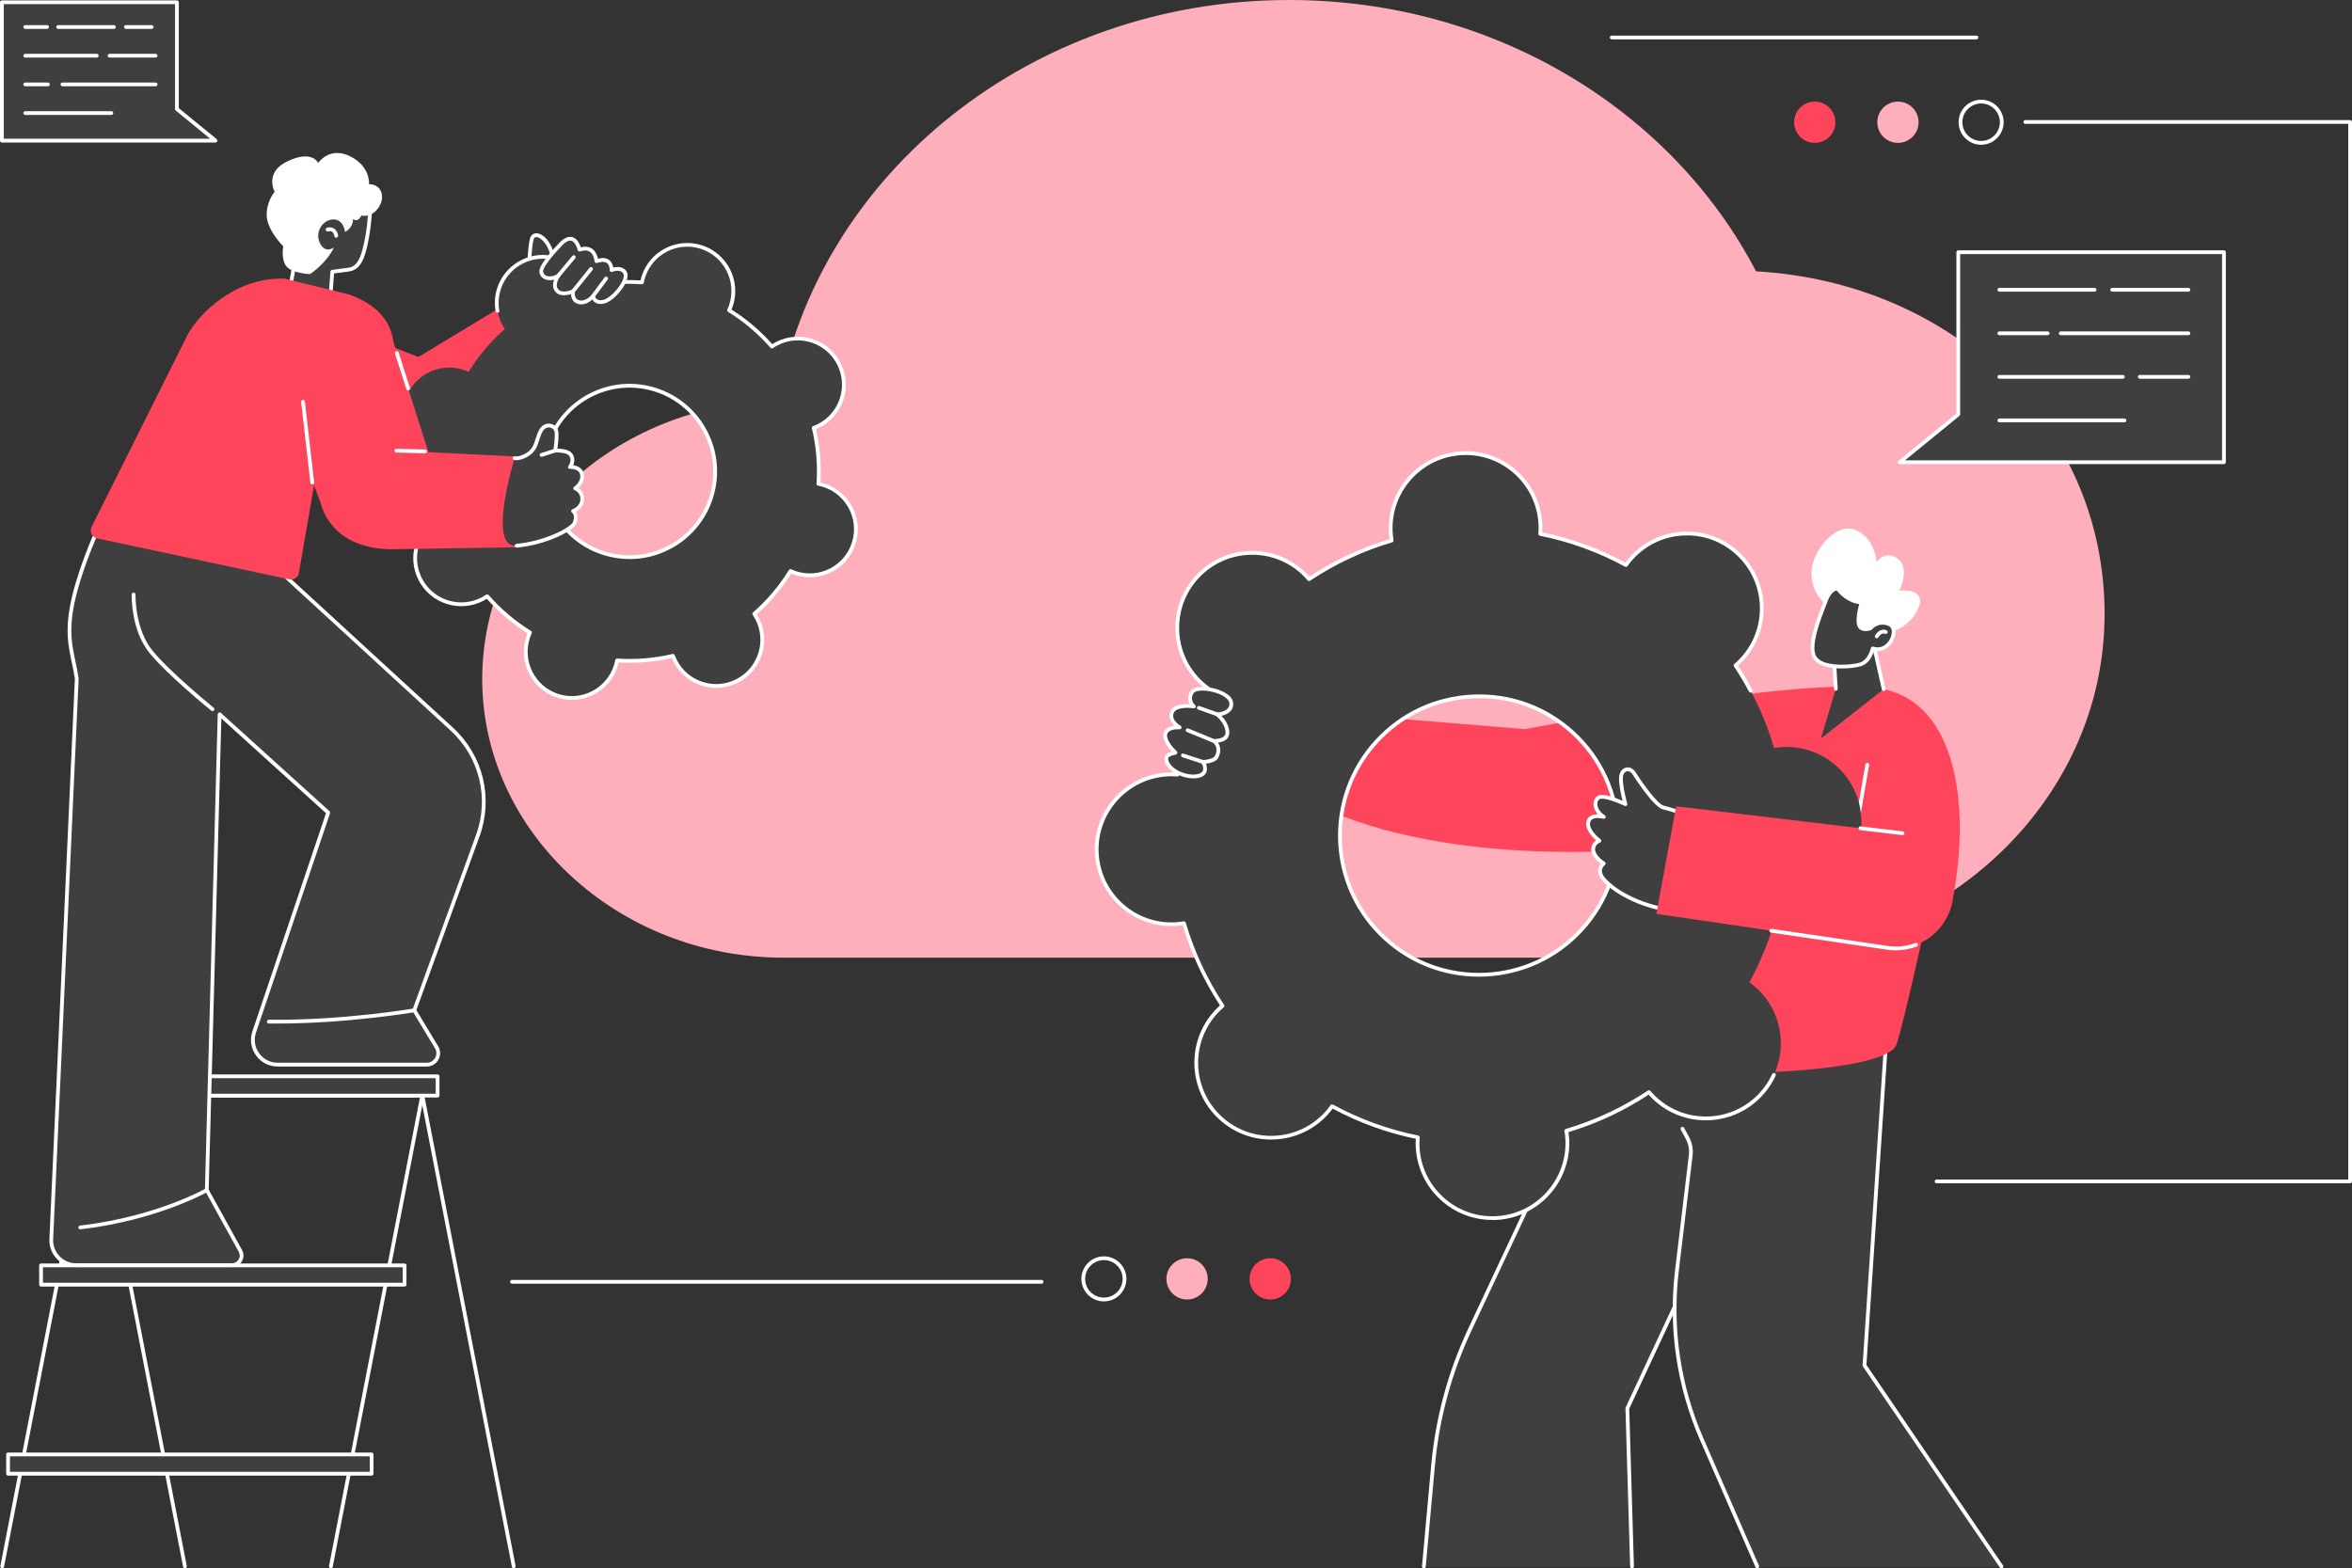 <?xml version="1.0" encoding="UTF-8"?>
<svg xmlns="http://www.w3.org/2000/svg" id="Capa_2" data-name="Capa 2" viewBox="0 0 1038.01 692.3">
  <rect x="0" y="0" width="1038.01" height="692.3" fill="#333333" stroke="none"/>
  <defs>
    <style>
      .cls-1 {
        fill: #ffaebc;
      }

      .cls-2 {
        fill: #403f3f;
      }

      .cls-3 {
        fill: #fff;
      }

      .cls-4 {
        fill: #ff455c;
      }
    </style>
  </defs>
  <g id="svg9">
    <g id="Cloud_engineering" data-name="Cloud engineering">
      <path class="cls-1" d="M774.99,119.77C738.08,48.9,659.67,0,568.91,0c-113.57,0-207.79,76.58-225.57,176.93-72.3,1.2-130.52,55.75-130.52,122.89s59.52,122.91,132.94,122.91h419.06c90.58,0,164-67.89,164-151.63s-67.99-146.48-153.83-151.33Z"></path>
      <g>
        <path class="cls-3" d="M226.72,692.24c-.39,0-.74-.28-.82-.68l-40.19-207.11H41.36c-.46,0-.83-.37-.83-.83s.37-.83.83-.83h145.05c.4,0,.74.28.82.68l40.32,207.78c.09.45-.21.89-.66.98-.05.01-.11.02-.16.02Z"></path>
        <path class="cls-3" d="M81.61,692.24c-.39,0-.74-.28-.82-.68l-40.32-207.78c-.09-.45.21-.89.66-.98.45-.09.89.21.98.66l40.32,207.78c.09.45-.21.89-.66.98-.05.01-.11.02-.16.02Z"></path>
        <path class="cls-3" d="M.98,692.24c-.05,0-.11,0-.16-.02-.45-.09-.75-.53-.66-.98l40.32-207.78c.09-.45.53-.75.98-.66.45.09.75.53.66.98L1.8,691.56c-.08.4-.43.68-.82.68Z"></path>
        <path class="cls-3" d="M146.03,692.24c-.05,0-.11,0-.16-.02-.45-.09-.75-.53-.66-.98l40.32-207.78c.09-.45.53-.75.98-.66.45.09.75.53.66.98l-40.32,207.78c-.08.4-.43.68-.82.68Z"></path>
        <g>
          <rect class="cls-2" x="32.67" y="475.1" width="160.45" height="8.52"></rect>
          <path class="cls-3" d="M193.12,484.45H32.67c-.46,0-.83-.37-.83-.83v-8.52c0-.46.37-.83.83-.83h160.45c.46,0,.83.37.83.83v8.52c0,.46-.37.83-.83.83ZM33.51,482.79h158.78v-6.85H33.51v6.85Z"></path>
        </g>
        <g>
          <rect class="cls-2" x="18.11" y="558.56" width="160.45" height="8.52"></rect>
          <path class="cls-3" d="M178.56,567.91H18.11c-.46,0-.83-.37-.83-.83v-8.52c0-.46.37-.83.83-.83h160.45c.46,0,.83.37.83.83v8.52c0,.46-.37.83-.83.83ZM18.95,566.24h158.78v-6.85H18.95v6.85Z"></path>
        </g>
        <g>
          <rect class="cls-2" x="3.55" y="642.01" width="160.45" height="8.52"></rect>
          <path class="cls-3" d="M164,651.36H3.55c-.46,0-.83-.37-.83-.83v-8.52c0-.46.37-.83.83-.83h160.45c.46,0,.83.37.83.83v8.52c0,.46-.37.83-.83.83ZM4.39,649.69h158.78v-6.85H4.39v6.85Z"></path>
        </g>
      </g>
      <g>
        <g>
          <g>
            <path class="cls-2" d="M33.88,299.56c-1.95-12.87-6.47-19.79.65-43.04,7.12-23.25,18.03-41.76,18.03-41.76l72.4,23.71,1.36,16.28,73.07,67.12c12.97,11.92,17.5,30.47,11.48,47.03l-28.04,77.1,9.85,16.31c2.03,3.36-.39,7.66-4.32,7.66h-65.84c-7.46,0-12.72-7.32-10.34-14.4l32.67-96.83-47.93-43.4-5.65,210.01,14.83,26.84c1.57,2.83-.48,6.31-3.72,6.31H33.61c-6.27,0-11.27-5.23-10.98-11.49l11.25-247.43Z"></path>
            <path class="cls-3" d="M102.38,559.31H33.61c-3.26,0-6.3-1.3-8.55-3.66-2.25-2.36-3.41-5.45-3.26-8.71l11.24-247.35c-.39-2.55-.88-4.88-1.36-7.14-1.9-8.97-3.69-17.44,2.05-36.19,7.07-23.08,18-41.76,18.11-41.94.2-.34.6-.49.98-.37l72.4,23.71c.32.1.54.39.57.72l1.33,15.95,72.83,66.9c13.26,12.19,17.86,31,11.7,47.93l-27.9,76.72,9.64,15.97c1.11,1.84,1.14,4.06.09,5.93-1.06,1.87-2.97,2.99-5.12,2.99h-65.84c-3.83,0-7.3-1.78-9.54-4.89-2.23-3.11-2.81-6.97-1.59-10.6l32.49-96.31-46.18-41.82-5.6,207.97,14.72,26.64c.88,1.59.85,3.48-.07,5.04-.93,1.57-2.56,2.5-4.38,2.5ZM52.95,215.75c-1.88,3.31-11.31,20.38-17.62,41-5.62,18.34-3.95,26.23-2.01,35.36.49,2.3.99,4.69,1.39,7.31,0,.05.01.11,0,.16l-11.25,247.43c-.13,2.8.87,5.45,2.8,7.48,1.94,2.03,4.54,3.14,7.34,3.14h68.77c1.22,0,2.32-.63,2.95-1.68s.64-2.32.05-3.39l-14.83-26.84c-.07-.13-.11-.28-.1-.43l5.65-210.01c0-.32.21-.62.51-.74.3-.13.65-.07.89.15l47.93,43.4c.25.22.34.57.23.88l-32.67,96.83c-1.05,3.11-.55,6.43,1.36,9.1,1.92,2.67,4.9,4.2,8.18,4.2h65.84c1.54,0,2.91-.8,3.67-2.14.76-1.34.73-2.93-.06-4.25l-9.85-16.31c-.13-.22-.16-.48-.07-.72l28.04-77.1c5.92-16.29,1.5-34.4-11.26-46.13l-73.07-67.12c-.15-.14-.25-.34-.27-.54l-1.31-15.73-71.23-23.32Z"></path>
          </g>
          <path class="cls-3" d="M122.49,451.82c-1.29,0-2.57,0-3.86-.03-.46,0-.83-.39-.82-.85,0-.46.39-.81.85-.82,32.11.44,63.73-4.91,64.05-4.96.46-.07.89.23.96.68.08.45-.23.89-.68.96-.3.05-29.61,5.01-60.49,5.01Z"></path>
          <path class="cls-3" d="M35.44,542.67c-.42,0-.78-.31-.83-.74-.05-.46.27-.87.73-.93,33.8-4,55.3-16.27,55.52-16.4.4-.23.91-.1,1.14.3.23.4.09.91-.3,1.14-.22.13-22.02,12.57-56.16,16.61-.03,0-.07,0-.1,0Z"></path>
          <path class="cls-3" d="M93.77,313.89c-.18,0-.37-.06-.52-.19-.19-.15-19.15-15.54-27.25-25.44-8.24-10.07-7.89-25.23-7.87-25.87.01-.45.38-.81.83-.81,0,0,.02,0,.03,0,.46.01.82.4.81.86,0,.15-.34,15.18,7.5,24.77,7.99,9.77,26.82,25.04,27.01,25.2.36.29.41.82.12,1.17-.16.2-.41.31-.65.31Z"></path>
        </g>
        <g>
          <g>
            <path class="cls-2" d="M163.58,87.63s.05,8.24-1.6,17.36c-1.64,9.12-3.63,13.46-8.19,14.04-4.57.58-7.13.94-7.13.94l-.71,9.32-18.45,1.04,5.03-28.7,8.23-13.9,22.82-.1Z"></path>
            <path class="cls-3" d="M127.5,131.16c-.24,0-.46-.1-.62-.28-.17-.19-.24-.45-.2-.7l5.03-28.7c.02-.1.05-.19.1-.28l8.23-13.9c.15-.25.42-.41.71-.41l22.82-.1h0c.46,0,.83.37.83.83,0,.08.03,8.42-1.61,17.51-1.59,8.8-3.56,14.04-8.91,14.72-3.2.41-5.42.71-6.45.85l-.66,8.65c-.03.42-.37.75-.78.77l-18.45,1.04s-.03,0-.05,0ZM133.33,101.92l-4.82,27.51,16.67-.94.65-8.59c.03-.39.33-.71.71-.76,0,0,2.56-.36,7.14-.94,3.83-.49,5.79-3.98,7.48-13.36,1.31-7.28,1.54-14.07,1.58-16.37l-21.5.09-7.91,13.36Z"></path>
          </g>
          <path class="cls-3" d="M148.4,104.92c-.4,0-.75-.28-.82-.69-.18-.99-.54-1.65-1.09-1.96-.73-.43-1.65-.14-1.66-.14-.43.15-.91-.08-1.06-.51-.15-.43.08-.91.51-1.06.07-.02,1.64-.55,3.05.27.98.58,1.62,1.62,1.88,3.11.08.45-.22.89-.67.97-.05,0-.1.01-.15.01Z"></path>
          <path class="cls-3" d="M136.78,121.01c.56-.36,7.37-4.91,10.58-11.77,0,0-3.58,2.86-6.04-1.69-2.46-4.55.6-10.29,5.46-10.68,4.86-.38,5.51,5.49,5.51,5.49,0,0,3.49-1.54,3.52-5.65,0,0,1.99,1.86,3.69-1.59,0,0,4.22,1.29,7.53-3.44,3.32-4.73,1.21-10.45-4.17-10.37,0,0,.82-7.76-8.33-12.32-9.15-4.56-14.13,2.97-14.13,2.97,0,0-2.37-5.87-13.19-.94-10.82,4.93-6,13.62-6,13.62,0,0-3.83,4.43-3.49,10.82.34,6.39,7.28,13.24,7.28,13.24,0,0-1.08,5.89,1.42,8.91,2.5,3.03,10.36,3.39,10.36,3.39Z"></path>
        </g>
        <g>
          <path class="cls-4" d="M130.59,136.75l54.08,20.81,55.59-33.6,13.83,41.69s-58.51,47.29-76.25,51.5c-17.74,4.21-71.36-26.61-71.36-26.61l24.12-53.79Z"></path>
          <g>
            <path class="cls-2" d="M233.34,121.41c.08-.37.19-11.12,1.31-15.75,1.12-4.63,8.51-.23,9.45,9.2.94,9.43-10.76,6.55-10.76,6.55Z"></path>
            <path class="cls-3" d="M237.04,122.66c-2.07,0-3.77-.41-3.9-.44-.42-.1-.69-.51-.62-.94.01-.15.03-.62.05-1.32.11-3.21.37-10.74,1.27-14.5.4-1.66,1.56-2.58,3.1-2.49,3.31.23,7.31,5.02,7.99,11.8.27,2.69-.39,4.74-1.97,6.1-1.63,1.41-3.95,1.78-5.92,1.78ZM234.21,120.74c1.57.27,5.53.73,7.66-1.12,1.14-.99,1.6-2.56,1.4-4.67-.66-6.61-4.48-10.17-6.44-10.3-.27-.02-1.06-.07-1.37,1.21-.87,3.59-1.12,11-1.23,14.16,0,.29-.02.53-.02.72Z"></path>
          </g>
          <path class="cls-2" d="M376.79,239.83c3.43-10.71-2.47-22.18-13.17-25.61-.8-.26-1.6-.44-2.4-.6.56-8.4-.16-16.72-2.05-24.7.77-.28,1.53-.6,2.27-.98,9.99-5.15,13.92-17.43,8.77-27.43-5.14-10-17.41-13.93-27.4-8.78-.74.38-1.44.82-2.12,1.28-5.39-6.18-11.74-11.59-18.9-16.02.34-.74.65-1.51.91-2.3,3.43-10.71-2.47-22.18-13.17-25.61-10.7-3.43-22.15,2.47-25.58,13.18-.26.8-.44,1.6-.6,2.4-8.4-.56-16.71.16-24.68,2.05-.28-.77-.6-1.53-.98-2.27-5.14-10-17.41-13.93-27.4-8.78-9.99,5.15-13.92,17.43-8.77,27.43.38.75.82,1.44,1.28,2.12-6.17,5.4-11.58,11.75-16,18.92-.74-.34-1.5-.65-2.3-.91-10.7-3.43-22.16,2.47-25.58,13.18-3.43,10.71,2.47,22.18,13.17,25.61.8.26,1.6.44,2.4.6-.56,8.4.16,16.72,2.05,24.7-.77.28-1.53.6-2.27.98-9.99,5.15-13.92,17.43-8.77,27.43,5.14,10,17.41,13.93,27.4,8.78.74-.38,1.44-.82,2.12-1.28,5.4,6.18,11.74,11.59,18.9,16.02-.34.74-.65,1.51-.91,2.3-3.43,10.71,2.47,22.18,13.17,25.61,10.7,3.43,22.16-2.47,25.58-13.19.26-.8.44-1.6.6-2.4,8.4.56,16.71-.16,24.68-2.05.28.77.6,1.53.98,2.27,5.14,10,17.41,13.93,27.4,8.78,9.99-5.15,13.92-17.43,8.77-27.43-.38-.74-.82-1.44-1.28-2.12,6.17-5.4,11.58-11.75,16-18.92.74.34,1.5.65,2.3.91,10.7,3.43,22.16-2.47,25.58-13.18ZM313.82,219.64c-6.36,19.89-27.63,30.86-47.51,24.49-19.87-6.37-30.83-27.66-24.46-47.55,6.36-19.89,27.63-30.86,47.51-24.49,19.87,6.37,30.83,27.66,24.46,47.55Z"></path>
          <path class="cls-3" d="M252.38,308.97c-2.17,0-4.35-.34-6.48-1.02-11.12-3.57-17.27-15.52-13.71-26.66.18-.55.39-1.12.65-1.73-6.7-4.22-12.74-9.34-17.99-15.25-.55.35-1.08.66-1.59.92-5.03,2.59-10.77,3.07-16.16,1.34-5.39-1.73-9.78-5.45-12.37-10.49-5.35-10.39-1.25-23.2,9.13-28.55.51-.26,1.07-.52,1.68-.76-1.75-7.71-2.41-15.61-1.95-23.52-.64-.14-1.22-.3-1.78-.47-11.12-3.56-17.27-15.52-13.71-26.65.14-.44.61-.69,1.05-.54.44.14.68.61.54,1.05-3.28,10.26,2.39,21.27,12.63,24.56.69.22,1.42.4,2.3.57.41.08.7.45.68.87-.55,8.22.13,16.45,2.03,24.46.1.41-.13.83-.52.97-.83.31-1.54.62-2.18.94-9.57,4.93-13.34,16.73-8.41,26.31,2.39,4.64,6.43,8.07,11.4,9.66,4.96,1.59,10.25,1.15,14.88-1.24.64-.33,1.31-.73,2.03-1.23.35-.24.82-.18,1.1.14,5.41,6.19,11.7,11.53,18.71,15.86.36.22.5.67.32,1.06-.37.8-.65,1.53-.87,2.21-3.28,10.26,2.39,21.27,12.63,24.56,4.96,1.59,10.25,1.15,14.88-1.24,4.63-2.39,8.06-6.44,9.65-11.41.22-.69.4-1.42.57-2.31.08-.41.46-.69.87-.68,8.22.55,16.44-.13,24.43-2.03.41-.1.83.13.97.52.3.82.61,1.53.94,2.18,2.39,4.64,6.43,8.07,11.4,9.66,4.96,1.59,10.25,1.15,14.88-1.24,9.57-4.93,13.34-16.73,8.41-26.31-.33-.64-.72-1.29-1.23-2.03-.24-.35-.18-.82.14-1.09,6.19-5.42,11.52-11.72,15.84-18.73.22-.36.67-.5,1.06-.32.8.37,1.53.66,2.21.87,4.96,1.59,10.25,1.15,14.88-1.24,4.63-2.39,8.06-6.44,9.65-11.41,3.28-10.26-2.39-21.27-12.63-24.56-.69-.22-1.42-.4-2.3-.57-.41-.08-.7-.45-.68-.87.55-8.22-.13-16.45-2.03-24.46-.1-.41.13-.83.52-.97.82-.3,1.54-.61,2.18-.94,9.57-4.93,13.34-16.73,8.41-26.31-2.39-4.64-6.43-8.07-11.4-9.66-4.97-1.59-10.25-1.15-14.88,1.24-.64.33-1.3.73-2.03,1.23-.35.24-.82.18-1.1-.14-5.41-6.19-11.71-11.53-18.71-15.86-.36-.22-.5-.68-.32-1.06.37-.8.65-1.52.87-2.21,3.28-10.26-2.39-21.27-12.63-24.56-4.96-1.59-10.25-1.15-14.88,1.24-4.63,2.39-8.06,6.44-9.65,11.41-.22.68-.41,1.44-.57,2.31-.08.41-.46.7-.87.68-8.22-.55-16.44.13-24.43,2.03-.41.1-.83-.13-.97-.52-.31-.83-.61-1.54-.94-2.18-2.39-4.64-6.43-8.07-11.4-9.66-4.96-1.59-10.25-1.15-14.88,1.24-7.63,3.93-11.77,12.26-10.29,20.72.08.45-.22.89-.68.96-.46.08-.89-.22-.96-.68-1.6-9.18,2.89-18.22,11.17-22.48,5.03-2.59,10.77-3.07,16.16-1.34,5.39,1.73,9.78,5.45,12.37,10.49.26.51.52,1.07.76,1.68,7.7-1.75,15.6-2.41,23.49-1.95.14-.64.3-1.23.47-1.78,1.72-5.39,5.45-9.79,10.47-12.38,5.03-2.59,10.77-3.07,16.16-1.34,11.12,3.56,17.27,15.52,13.71,26.66-.18.55-.39,1.12-.65,1.72,6.7,4.22,12.74,9.34,17.99,15.25.55-.36,1.08-.66,1.59-.92,5.03-2.59,10.77-3.07,16.16-1.34,5.39,1.73,9.78,5.45,12.37,10.49,5.35,10.39,1.25,23.2-9.13,28.55-.51.27-1.07.52-1.67.76,1.75,7.71,2.41,15.61,1.95,23.52.65.14,1.22.3,1.78.47,11.12,3.56,17.27,15.52,13.71,26.65-1.72,5.39-5.44,9.79-10.47,12.38-5.03,2.59-10.77,3.07-16.16,1.34-.55-.18-1.12-.39-1.72-.65-4.21,6.7-9.33,12.75-15.23,18.01.36.56.66,1.08.92,1.59,5.35,10.39,1.25,23.2-9.13,28.55-5.03,2.59-10.77,3.07-16.16,1.34-5.39-1.73-9.78-5.45-12.37-10.49-.27-.52-.52-1.07-.76-1.68-7.7,1.75-15.6,2.41-23.49,1.95-.14.64-.3,1.23-.47,1.78-1.72,5.39-5.45,9.79-10.47,12.38-3.04,1.57-6.35,2.36-9.67,2.36ZM277.88,246.78c-3.96,0-7.94-.62-11.82-1.86-20.28-6.5-31.5-28.3-25-48.6,3.15-9.83,9.93-17.85,19.1-22.58,9.17-4.73,19.63-5.6,29.46-2.45,20.28,6.5,31.5,28.3,25,48.6-3.14,9.83-9.93,17.85-19.1,22.58-5.55,2.86-11.57,4.31-17.64,4.31ZM277.8,171.1c-5.81,0-11.57,1.39-16.87,4.12-8.78,4.52-15.27,12.2-18.28,21.6-6.21,19.42,4.52,40.29,23.93,46.51,9.4,3.01,19.41,2.18,28.18-2.34,8.78-4.52,15.27-12.2,18.27-21.6,6.21-19.42-4.52-40.29-23.92-46.51-3.71-1.19-7.52-1.78-11.31-1.78Z"></path>
          <path class="cls-4" d="M125.45,122.96l28.79,7.07c13.78,5.1,18.33,12.97,19.43,21.04l15.39,48.53,38.69,1.92.33,40.05-54.53.87c-17.3.23-28.84-7.98-32.12-20.66l-2.84-7.53-6.64,38.46c-.26,2.06-2.23,3.46-4.26,3.03l-84.83-18.11c-2.33-.5-3.52-3.11-2.36-5.19l42.42-84.91c5.03-9.04,20.65-25.14,42.5-24.54Z"></path>
          <path class="cls-3" d="M137.82,213.83c-.42,0-.78-.31-.83-.74l-4.09-35.7c-.05-.46.28-.87.73-.92.45-.06.87.28.92.73l4.09,35.7c.05.46-.28.87-.73.92-.03,0-.06,0-.1,0Z"></path>
          <g>
            <path class="cls-2" d="M187.58,199.24l-12.66-.31,12.66.31Z"></path>
            <path class="cls-3" d="M187.58,200.08h-.02l-12.66-.31c-.46-.01-.82-.39-.81-.85.01-.46.42-.83.85-.81l12.66.31c.46.01.82.39.81.85-.01.45-.38.81-.83.81Z"></path>
          </g>
          <g>
            <path class="cls-2" d="M227.09,202.25s2.74.5,6.3-2.03c3.56-2.53,3.23-5.97,5.22-9.9,1.99-3.93,6.25-2.66,6.89-.22.63,2.44-.45,8.78-.45,8.78,0,0,5-.29,6.65,1.57s.86,4.37-.13,5.67c0,0,4.4-.33,5.25,2.99.97,3.74-2.95,6.44-2.95,6.44,0,0,2.93,1.02,3.11,4.3.24,4.31-4.07,5.71-4.07,5.71,0,0,2.24,1.46.68,5.25-1.1,2.66-12.36,8.82-25.6,10.08-13.24,1.26-.89-38.65-.89-38.65Z"></path>
            <path class="cls-3" d="M227.99,241.73c-.43,0-.79-.32-.83-.75-.04-.46.29-.87.75-.91,13.13-1.25,24.02-7.4,24.91-9.56,1.26-3.05-.31-4.2-.38-4.24-.26-.18-.4-.5-.35-.81.05-.31.26-.58.56-.67.15-.05,3.69-1.27,3.49-4.87-.15-2.66-2.46-3.52-2.56-3.56-.29-.11-.51-.37-.55-.68-.04-.31.09-.62.35-.79.03-.02,3.42-2.42,2.61-5.55-.68-2.61-4.35-2.37-4.39-2.37-.33.02-.64-.15-.79-.43-.16-.29-.13-.64.07-.9.79-1.04,1.49-3.12.17-4.61-1-1.13-4.19-1.39-5.98-1.29-.24,0-.5-.09-.67-.28-.17-.19-.24-.45-.2-.7.29-1.71.95-6.57.47-8.43-.22-.85-1.13-1.54-2.16-1.66-1.29-.13-2.44.6-3.17,2.04-.65,1.28-1.04,2.52-1.43,3.71-.76,2.4-1.49,4.66-4.06,6.49-3.8,2.7-6.8,2.2-6.93,2.17-.45-.08-.75-.52-.67-.97.08-.45.51-.75.96-.67.11.02,2.49.37,5.67-1.89,2.12-1.5,2.7-3.32,3.43-5.63.38-1.2.82-2.56,1.53-3.96,1.04-2.06,2.84-3.16,4.84-2.94,1.73.19,3.21,1.38,3.6,2.89.52,2,0,6.21-.28,8.14,1.68.02,4.87.27,6.29,1.87,1.45,1.64,1.4,3.75.66,5.44,1.8.24,4.02,1.15,4.64,3.56.77,2.98-1.05,5.32-2.28,6.5,1.02.7,2.34,2.05,2.47,4.4.18,3.15-1.84,5.11-3.52,6.05.62.96,1.15,2.66.07,5.28-1.36,3.31-13.27,9.35-26.29,10.59-.03,0-.05,0-.08,0Z"></path>
            <path class="cls-3" d="M239.01,201.66c-.35,0-.68-.22-.79-.58-.14-.44.1-.91.54-1.05l5.83-1.88c.44-.14.91.1,1.05.54.14.44-.1.91-.54,1.05l-5.83,1.88c-.08.03-.17.04-.25.04Z"></path>
          </g>
          <g>
            <g>
              <path class="cls-2" d="M247.17,108.1s-8.65,8.94-8.3,11.79c.44,3.57,5.21,3.64,7.65,1.64,0,0-3.45,4.67-.25,7.22,2.19,1.74,6.55-.11,6.55-.11,0,0-.39,3.31,1.69,4.36,3.75,1.9,7.15-2.23,7.15-2.23,0,0,.67,3.46,4.92,2.36,4.25-1.1,10.93-9.53,9.33-12.63s-6.01-1.28-6.01-1.28c0,0,.27-6.33-6.69-3.94,0,0-.4-7.38-7.45-5.11,0,0-2.05-9.23-8.6-2.09Z"></path>
              <path class="cls-3" d="M256.58,134.36c-.78,0-1.6-.17-2.44-.6-1.65-.84-2.07-2.68-2.16-3.93-1.59.47-4.44,1.01-6.23-.42-2.04-1.63-1.9-4.02-1.18-5.98-1.35.37-2.8.35-3.99-.13-1.44-.58-2.35-1.75-2.54-3.31-.38-3.09,7.01-10.91,8.52-12.47,2.18-2.38,4.22-3.34,6.02-2.85,2.19.59,3.31,3.13,3.75,4.48,1.97-.48,3.64-.26,4.97.65,1.7,1.17,2.35,3.18,2.6,4.4,2.06-.53,3.71-.35,4.93.56,1.23.92,1.67,2.34,1.83,3.34,1.93-.48,4.72-.46,6,2.02.56,1.09.42,2.59-.41,4.45-1.66,3.7-6.05,8.49-9.45,9.37-1.65.43-3.04.29-4.13-.4-.59-.37-1-.86-1.27-1.3-1.01.89-2.75,2.11-4.8,2.11ZM252.83,127.82c.18,0,.35.06.5.17.24.18.36.47.33.76,0,.03-.26,2.76,1.24,3.52,3.11,1.58,6.1-1.98,6.13-2.01.21-.25.53-.36.85-.28.31.08.55.33.61.65,0,0,.22.99,1.08,1.53.69.43,1.63.49,2.81.18,2.61-.68,6.74-4.85,8.35-8.44.59-1.32.75-2.41.45-3-1.23-2.38-4.8-.96-4.95-.89-.26.11-.56.07-.8-.09-.23-.16-.37-.43-.35-.72,0-.02.06-2.12-1.25-3.09-.93-.69-2.39-.69-4.34-.03-.25.09-.52.05-.74-.1-.22-.15-.35-.39-.37-.65,0-.03-.19-2.9-2.03-4.16-1.06-.72-2.51-.79-4.33-.2-.22.07-.46.05-.67-.07-.2-.12-.35-.31-.4-.54-.22-.99-1.16-3.64-2.8-4.08-1.46-.39-3.18,1.08-4.37,2.38,0,0-.01.01-.02.02-3.48,3.59-8.28,9.42-8.07,11.11.12.95.62,1.61,1.5,1.96,1.41.57,3.51.19,4.79-.86.32-.26.8-.25,1.1.04.3.29.35.76.1,1.1-.12.17-2.93,4.06-.4,6.08,1.48,1.18,4.62.24,5.71-.22.1-.04.21-.07.32-.07ZM247.17,108.1h0,0Z"></path>
            </g>
            <path class="cls-3" d="M246.52,122.37c-.19,0-.38-.06-.53-.19-.35-.29-.4-.82-.11-1.17l6.72-8.05c.29-.35.82-.4,1.17-.11.35.29.4.82.11,1.17l-6.72,8.05c-.16.2-.4.3-.64.3Z"></path>
            <path class="cls-3" d="M252.83,129.48c-.18,0-.37-.06-.52-.18-.36-.29-.41-.81-.13-1.17l8.02-9.95c.29-.36.81-.42,1.17-.13.36.29.41.81.13,1.17l-8.02,9.95c-.16.2-.41.31-.65.31Z"></path>
            <path class="cls-3" d="M261.66,131.62c-.17,0-.35-.05-.5-.17-.37-.28-.45-.8-.17-1.17l5.84-7.85c.27-.37.8-.45,1.17-.17.37.28.45.8.17,1.17l-5.84,7.85c-.16.22-.41.34-.67.34Z"></path>
          </g>
          <g>
            <path class="cls-2" d="M180.11,171.48l-4.98-15.66,4.98,15.66Z"></path>
            <path class="cls-3" d="M180.11,172.31c-.35,0-.68-.23-.79-.58l-4.98-15.66c-.14-.44.1-.91.54-1.05.44-.14.91.1,1.05.54l4.98,15.66c.14.44-.1.91-.54,1.05-.08.03-.17.04-.25.04Z"></path>
          </g>
        </g>
      </g>
      <g>
        <g>
          <g>
            <path class="cls-2" d="M714.05,447.61l-65.31,139.21c-8.89,18.95-14.4,39.3-16.3,60.14l-4.04,44.48h91.87l-2.07-69.77,75.29-161.64-79.44-12.43Z"></path>
            <path class="cls-3" d="M628.4,692.28s-.05,0-.08,0c-.46-.04-.8-.45-.75-.91l4.04-44.48c1.91-21,7.42-41.33,16.37-60.42l65.31-139.21c.16-.33.51-.53.88-.47l79.44,12.43c.26.04.48.2.61.43.12.23.13.51.02.74l-75.21,161.46,2.07,69.57c.01.46-.35.84-.81.86h-.03c-.45,0-.82-.36-.83-.81l-2.07-69.77c0-.13.02-.26.08-.38l74.82-160.63-77.72-12.17-65.05,138.65c-8.87,18.91-14.33,39.06-16.22,59.86l-4.04,44.48c-.04.43-.4.76-.83.76Z"></path>
          </g>
          <g>
            <path class="cls-2" d="M832.86,452.47l-10.02,150.24,60.44,88.76h-107.76l-24.53-56.25c-10.17-23.32-13.94-48.94-10.92-74.2l14.04-117.52,78.75,8.98Z"></path>
            <path class="cls-3" d="M775.53,692.3c-.32,0-.63-.19-.77-.5l-24.53-56.25c-10.22-23.44-14.02-49.25-10.99-74.64l6.1-51.02c.3-2.48-.17-4.96-1.36-7.16l-2.2-4.09c-.22-.41-.07-.91.34-1.13.4-.22.91-.07,1.13.34l2.2,4.09c1.35,2.51,1.88,5.33,1.54,8.15l-6.1,51.02c-3,25.09.76,50.6,10.86,73.77l24.53,56.25c.18.42,0,.91-.43,1.1-.11.05-.22.07-.33.07Z"></path>
            <path class="cls-3" d="M883.29,692.3c-.27,0-.53-.13-.69-.36l-60.44-88.76c-.11-.15-.16-.34-.14-.52l10.02-150.24c.03-.46.43-.8.89-.78.46.03.81.43.78.89l-10,149.95,60.28,88.52c.26.38.16.9-.22,1.16-.14.1-.31.14-.47.14Z"></path>
          </g>
        </g>
        <g>
          <g>
            <path class="cls-4" d="M673.08,321.86s126.33-24.32,158.26-17.63c31.93,6.69,38.37,51.06,30.56,92.01l-12.61,13.72s-9,41.08-12.28,51.04c-4.73,14.38-104.38,15.19-111.67,9.11-7.29-6.08,8.58-96,8.58-96,0,0-86.28,10.33-147.65-16.41-19.59-8.54-9.8-43.75-9.8-43.75l96.61,7.9Z"></path>
            <path class="cls-3" d="M820.33,360.12s-.09,0-.14-.01c-.45-.08-.76-.51-.68-.96l3.75-21.72c.08-.45.51-.76.96-.68.45.08.76.51.68.96l-3.75,21.72c-.07.41-.42.69-.82.69Z"></path>
          </g>
          <path class="cls-2" d="M777.25,482.89c12.34-13.48,11.42-34.42-2.04-46.75-1-.92-2.06-1.74-3.14-2.51,6.54-12.02,11.13-24.79,13.77-37.86,1.32.1,2.66.15,4.02.09,18.25-.81,32.39-16.27,31.59-34.53-.8-18.26-16.24-32.4-34.48-31.59-1.36.06-2.69.23-4,.44-3.77-12.78-9.45-25.09-17.01-36.49,1.01-.87,1.99-1.78,2.91-2.78,12.34-13.48,11.42-34.42-2.04-46.75-13.47-12.34-34.38-11.41-46.72,2.08-.92,1.01-1.74,2.06-2.51,3.14-12.01-6.53-24.77-11.12-37.82-13.75.1-1.32.15-2.66.09-4.02-.8-18.26-16.24-32.4-34.48-31.59-18.25.81-32.39,16.27-31.59,34.53.06,1.36.22,2.69.44,4-12.78,3.78-25.09,9.48-36.48,17.05-.86-1.01-1.77-1.99-2.78-2.91-13.47-12.34-34.38-11.41-46.72,2.08-12.34,13.48-11.42,34.42,2.04,46.75,1,.92,2.06,1.74,3.14,2.51-6.54,12.02-11.13,24.79-13.76,37.86-1.32-.1-2.66-.15-4.02-.09-18.25.81-32.39,16.27-31.59,34.53.8,18.26,16.24,32.4,34.48,31.59,1.36-.06,2.69-.23,4-.44,3.77,12.78,9.45,25.09,17.01,36.49-1.01.87-1.99,1.78-2.91,2.78-12.34,13.48-11.42,34.42,2.04,46.75,13.47,12.34,34.39,11.41,46.72-2.08.92-1,1.74-2.06,2.51-3.14,12.01,6.53,24.77,11.12,37.82,13.75-.1,1.32-.15,2.66-.09,4.02.8,18.26,16.24,32.4,34.48,31.59,18.25-.81,32.39-16.27,31.59-34.53-.06-1.36-.23-2.69-.44-4,12.78-3.78,25.08-9.48,36.48-17.05.86,1.01,1.77,1.99,2.78,2.91,13.47,12.34,34.39,11.41,46.72-2.08ZM698.02,410.31c-22.91,25.04-61.76,26.77-86.77,3.86-25.01-22.91-26.71-61.78-3.79-86.82,22.91-25.04,61.76-26.77,86.77-3.86,25.01,22.91,26.71,61.78,3.79,86.82Z"></path>
          <path class="cls-3" d="M658.61,538.51c-8.49,0-16.55-3.13-22.84-8.9-6.68-6.12-10.57-14.47-10.97-23.52-.05-1.05-.03-2.17.04-3.39-12.81-2.65-25.15-7.14-36.7-13.34-.73.99-1.44,1.85-2.14,2.63-6.12,6.69-14.47,10.59-23.52,10.99-9.06.41-17.71-2.74-24.39-8.86-13.78-12.63-14.72-34.13-2.09-47.93.71-.77,1.51-1.55,2.43-2.37-7.19-10.96-12.74-22.87-16.51-35.4-1.21.18-2.32.29-3.37.34-9.04.4-17.71-2.75-24.38-8.86-6.68-6.12-10.57-14.47-10.97-23.52-.82-18.69,13.71-34.57,32.39-35.4,1.04-.05,2.16-.03,3.38.04,2.66-12.83,7.15-25.18,13.36-36.73-.99-.73-1.85-1.44-2.62-2.14-13.78-12.63-14.72-34.13-2.09-47.93,6.12-6.69,14.47-10.59,23.52-10.99,9.06-.4,17.71,2.75,24.39,8.86.78.72,1.54,1.5,2.36,2.42,10.96-7.2,22.86-12.76,35.39-16.54-.18-1.21-.29-2.32-.34-3.37-.82-18.69,13.71-34.57,32.39-35.4,9.04-.41,17.71,2.74,24.38,8.86,6.68,6.12,10.57,14.47,10.97,23.52.05,1.05.03,2.17-.04,3.39,12.81,2.65,25.15,7.14,36.7,13.34.73-.99,1.44-1.85,2.14-2.63,6.12-6.69,14.47-10.59,23.52-10.99,9.04-.41,17.71,2.74,24.38,8.86,13.78,12.63,14.72,34.13,2.09,47.93-.71.78-1.51,1.56-2.42,2.37,2.26,3.44,4.38,7.02,6.31,10.65.22.41.06.91-.34,1.13-.41.21-.91.06-1.13-.34-2.02-3.8-4.25-7.54-6.63-11.12-.23-.35-.17-.82.15-1.09,1.1-.95,2.03-1.83,2.83-2.71,12.01-13.12,11.12-33.57-1.99-45.57-6.35-5.82-14.58-8.82-23.18-8.43-8.6.38-16.54,4.09-22.36,10.45-.81.89-1.59,1.86-2.45,3.07-.24.34-.71.45-1.08.25-11.8-6.42-24.45-11.02-37.59-13.66-.41-.08-.7-.46-.67-.88.11-1.45.14-2.73.09-3.92-.38-8.61-4.08-16.55-10.43-22.37-6.35-5.82-14.58-8.81-23.18-8.43-17.76.79-31.57,15.89-30.8,33.66.05,1.19.19,2.46.43,3.9.07.42-.18.82-.59.94-12.86,3.8-25.06,9.51-36.25,16.95-.35.23-.82.17-1.1-.15-.97-1.13-1.83-2.03-2.71-2.84-6.35-5.82-14.58-8.82-23.18-8.43-8.6.38-16.54,4.09-22.36,10.45-12.01,13.12-11.11,33.57,1.99,45.57.87.8,1.88,1.6,3.06,2.45.34.25.45.71.25,1.08-6.42,11.81-11.02,24.47-13.68,37.63-.08.41-.46.7-.88.67-1.45-.11-2.74-.14-3.92-.09-17.76.79-31.58,15.89-30.8,33.66.38,8.61,4.08,16.55,10.43,22.37,6.35,5.82,14.57,8.81,23.18,8.43,1.18-.05,2.46-.19,3.9-.43.41-.07.82.18.94.59,3.79,12.87,9.48,25.07,16.91,36.26.23.35.17.82-.15,1.09-1.11.95-2.03,1.84-2.84,2.71-12.01,13.12-11.11,33.57,1.99,45.57,6.35,5.81,14.56,8.81,23.18,8.43,8.6-.38,16.54-4.09,22.36-10.45.8-.87,1.6-1.88,2.45-3.07.24-.34.71-.45,1.08-.25,11.8,6.42,24.45,11.02,37.59,13.66.41.08.7.46.67.88-.11,1.44-.14,2.73-.09,3.92.38,8.61,4.08,16.55,10.43,22.37,6.35,5.82,14.57,8.81,23.18,8.43,17.76-.79,31.57-15.89,30.8-33.66-.05-1.19-.19-2.46-.43-3.9-.07-.42.18-.82.59-.94,12.87-3.81,25.06-9.51,36.25-16.95.35-.23.82-.17,1.1.15.95,1.11,1.83,2.03,2.71,2.84,6.35,5.82,14.59,8.82,23.18,8.43,8.6-.38,16.54-4.09,22.36-10.45,2.27-2.48,4.12-5.27,5.51-8.28.19-.42.68-.6,1.11-.41.42.19.6.69.41,1.11-1.46,3.18-3.41,6.11-5.8,8.71-6.12,6.69-14.47,10.59-23.52,10.99-9.05.4-17.71-2.74-24.38-8.86-.77-.71-1.55-1.5-2.36-2.42-10.96,7.2-22.86,12.76-35.39,16.54.18,1.21.29,2.32.34,3.37.82,18.69-13.71,34.57-32.39,35.4-.51.02-1.03.03-1.54.03ZM652.63,431.11c-15.58,0-30.38-5.74-41.94-16.33-25.31-23.18-27.03-62.66-3.85-88,11.23-12.28,26.57-19.44,43.18-20.18,16.61-.75,32.51,5.04,44.77,16.27,25.31,23.18,27.03,62.66,3.85,88-11.23,12.28-26.57,19.44-43.18,20.18-.94.04-1.89.06-2.83.06ZM652.85,308.21c-.92,0-1.83.02-2.75.06-16.17.72-31.09,7.69-42.02,19.64-22.56,24.66-20.89,63.08,3.74,85.65,11.93,10.93,27.39,16.54,43.57,15.83,16.17-.72,31.09-7.69,42.02-19.64l.61.56-.61-.56c22.57-24.66,20.89-63.08-3.74-85.65-11.25-10.31-25.65-15.89-40.82-15.89Z"></path>
          <g>
            <g>
              <path class="cls-2" d="M526.89,311.83s-3.12-2.6-.86-6.24c2.24-3.61,15.97-.6,17.22,4.12s-5.14,5.86-6.23,5.53c0,0,4.01,2.9,4.63,7.3.62,4.39-4.32,4.42-5.88,4.58,0,0,3.43,2.38,1.14,6.96-1.03,2.06-5.98,2.27-5.98,2.27,0,0,2.77,4.51-1.44,5.98-4.21,1.46-11.88-.96-14.22-5.36-2.34-4.39,3.09-4.28,3.5-4.74,0,0-4.98-4.45-4.51-8.03.47-3.58,6.36-3.1,6.36-3.1,0,0-4.95-2.76-3.4-6.66,1.56-3.91,9.66-2.6,9.66-2.6Z"></path>
              <path class="cls-3" d="M526.7,343.58c-4.47,0-10.12-2.38-12.16-6.22-.73-1.36-.87-2.54-.43-3.5.58-1.27,1.98-1.76,3.07-2.04-1.52-1.61-4.12-4.84-3.74-7.73.34-2.62,2.84-3.48,4.81-3.74-1.53-1.48-2.81-3.7-1.8-6.22,1.27-3.18,5.89-3.44,8.59-3.31-.76-1.42-1.1-3.44.29-5.66,1.53-2.46,6.2-2.05,8.13-1.76,4.51.68,9.75,2.88,10.6,6.12.47,1.78.06,3.36-1.19,4.57-1.04,1.01-2.53,1.61-3.81,1.89,1.3,1.34,3.01,3.6,3.42,6.47.2,1.38-.07,2.53-.78,3.43-1.03,1.29-2.76,1.74-4.15,1.93.97,1.45,1.58,3.76.12,6.67-.89,1.78-3.76,2.4-5.46,2.62.36.95.69,2.34.24,3.63-.4,1.13-1.3,1.94-2.67,2.41-.9.31-1.95.46-3.07.46ZM519.93,321.91c-1.37,0-4.56.24-4.84,2.4-.34,2.58,2.95,6.15,4.24,7.3.16.15.26.35.28.57.01.22-.06.44-.21.6-.27.3-.64.38-1.27.52-.81.18-2.16.49-2.51,1.25-.26.57.07,1.42.39,2.02,2.17,4.08,9.4,6.29,13.21,4.96.88-.31,1.42-.76,1.65-1.4.51-1.42-.63-3.33-.64-3.35-.15-.25-.16-.57-.03-.83.14-.26.41-.43.7-.44,1.45-.06,4.65-.59,5.27-1.81,1.94-3.89-.75-5.82-.87-5.9-.29-.2-.42-.55-.33-.89.09-.34.37-.59.72-.62.13-.01.28-.03.45-.04,1.16-.1,3.32-.27,4.25-1.44.42-.53.57-1.24.44-2.15-.56-3.98-4.26-6.71-4.3-6.74-.33-.24-.44-.68-.26-1.04.18-.36.6-.55.99-.43.5.12,3.11-.23,4.51-1.64.77-.78.99-1.72.68-2.89-.54-2.05-4.6-4.2-9.24-4.89-3.2-.48-5.8-.08-6.47,1-1.86,2.99.58,5.07.68,5.16.29.24.38.64.22.99-.16.34-.53.54-.89.48-2.07-.33-7.68-.6-8.76,2.09-1.27,3.19,2.98,5.6,3.03,5.62.34.19.51.59.39.97-.11.37-.45.62-.86.59-.01,0-.25-.02-.62-.02Z"></path>
            </g>
            <path class="cls-3" d="M537.02,316.08c-.09,0-.19-.02-.28-.05l-7.94-2.8c-.43-.15-.66-.63-.51-1.06.15-.43.63-.66,1.06-.51l7.94,2.8c.43.15.66.63.51,1.06-.12.34-.44.56-.79.56Z"></path>
            <path class="cls-3" d="M535.77,327.96c-.11,0-.21-.02-.32-.06l-11.64-4.79c-.43-.18-.63-.66-.45-1.09.18-.43.66-.63,1.09-.45l11.64,4.79c.43.18.63.66.45,1.09-.13.32-.44.52-.77.52Z"></path>
            <path class="cls-3" d="M530.93,337.19c-.09,0-.17-.01-.26-.04l-8.86-2.89c-.44-.14-.68-.61-.54-1.05.14-.44.61-.68,1.05-.54l8.86,2.89c.44.14.68.61.54,1.05-.11.35-.44.58-.79.58Z"></path>
          </g>
          <g>
            <g>
              <g>
                <path class="cls-2" d="M741.36,358.64s-4.17-1.47-7.35-2.21c-3.19-.74-10.78-11.76-12.74-14.95-1.96-3.19-5.64-2.21-5.88,1.72-.25,3.92,1.96,11.76,1.96,11.76,0,0-9.31-4.41-11.76-2.94s-1.96,5.88,2.21,8.58c0,0-6.1-1.71-6.86,2.45-.71,3.86,4.95,8.09,4.95,8.09,0,0-2.5.75-2.74,3.43-.32,3.5,4.66,6.62,4.66,6.62,0,0-2.7,1.96-1.23,5.15,1.47,3.19,10.78,11.52,27.45,14.95,16.66,3.43,7.35-42.64,7.35-42.64Z"></path>
                <path class="cls-3" d="M735.71,402.3c-.6,0-1.22-.07-1.87-.2-16.34-3.36-26.32-11.7-28.04-15.42-1.08-2.33-.26-4.26.68-5.39-1.52-1.14-4.46-3.78-4.18-6.8.17-1.84,1.2-2.92,2.07-3.52-1.69-1.5-4.86-4.81-4.26-8.07.22-1.19.81-2.1,1.77-2.69.97-.61,2.17-.78,3.25-.78h.02c-1.22-1.41-1.91-3.05-1.89-4.64.03-1.51.71-2.77,1.89-3.48,2.17-1.31,7.93.88,10.94,2.18-.64-2.57-1.72-7.42-1.54-10.34.14-2.22,1.29-3.87,3-4.3,1.64-.41,3.34.43,4.42,2.2,2.94,4.78,9.73,14,12.22,14.57,3.19.74,7.27,2.17,7.44,2.23.28.1.48.33.54.62.28,1.37,6.67,33.57-1.62,41.83-1.33,1.33-2.96,1.99-4.84,1.99ZM705.12,361.09c-.85,0-1.73.13-2.37.53-.55.34-.88.86-1.01,1.58-.5,2.75,3.17,6.18,4.63,7.27.25.19.38.5.32.81-.06.31-.28.56-.58.65-.08.02-1.96.64-2.15,2.71-.22,2.45,3.01,5.04,4.27,5.83.23.15.38.4.39.68,0,.28-.12.54-.34.7-.21.16-2.1,1.66-.96,4.12,1.22,2.64,9.85,10.98,26.86,14.48,2.15.44,3.85,0,5.2-1.34,7.16-7.13,2.02-35.84,1.26-39.85-1.16-.39-4.31-1.45-6.81-2.02-4.14-.95-13.18-15.18-13.27-15.32-.69-1.13-1.69-1.68-2.6-1.46-.98.25-1.65,1.31-1.74,2.79-.23,3.73,1.91,11.41,1.93,11.49.09.31-.02.65-.26.86-.25.21-.6.26-.89.12-3.7-1.75-9.55-3.84-10.98-2.98-.68.41-1.06,1.14-1.08,2.08-.02,1.41.83,3.49,3.31,5.09.35.22.48.67.31,1.04-.17.38-.59.57-.98.46-.47-.13-1.43-.31-2.44-.31Z"></path>
              </g>
              <path class="cls-4" d="M739.73,355.91l-8.72,47.46,102.7,15.13c13.89,1.6,26.48-8.28,28.24-22.15,1.78-14.05-8.23-26.87-22.3-28.54l-99.91-11.9Z"></path>
              <path class="cls-3" d="M839.65,368.64s-.07,0-.1,0l-18.58-2.21c-.46-.05-.78-.47-.73-.93.05-.46.47-.79.93-.73l18.58,2.21c.46.05.78.47.73.93-.05.42-.41.74-.83.74Z"></path>
            </g>
            <path class="cls-3" d="M836.62,419.5c-1,0-2.01-.06-3.01-.17l-52.04-7.67c-.46-.07-.77-.49-.7-.95.07-.46.49-.78.95-.7l52.01,7.66c3.92.45,7.8-.02,11.49-1.42.43-.16.91.06,1.07.49.16.43-.06.91-.49,1.07-2.95,1.11-6.11,1.68-9.28,1.68Z"></path>
          </g>
        </g>
        <g>
          <polygon class="cls-2" points="826.22 281.45 831.33 304.23 803.6 326.02 810.2 304.06 809.1 285.87 826.22 281.45"></polygon>
          <path class="cls-3" d="M831.33,305.06c-.38,0-.73-.26-.81-.65l-4.93-21.94-15.62,4.03,1.06,17.51c.03.46-.32.86-.78.88-.44.04-.85-.32-.88-.78l-1.1-18.2c-.02-.4.24-.76.62-.86l17.11-4.42c.22-.06.45-.02.64.1.19.12.33.31.38.53l5.12,22.78c.1.45-.18.89-.63,1-.06.01-.12.02-.18.02Z"></path>
          <path class="cls-3" d="M834.61,279s8.98-2.36,12.22-11.05c3.24-8.69-8.54-7.22-8.54-7.22,0,0,4.71-9.72-.59-13.99-5.3-4.27-9.57,1.33-9.57,1.33,0,0-.29-9.43-8.25-13.7-7.95-4.27-16.49,5.15-19.29,12.67-2.8,7.51-.15,16.35,6.48,20.62,6.63,4.27,8.54,14.43,14.58,15.32,6.04.88,12.96-3.98,12.96-3.98Z"></path>
          <g>
            <path class="cls-2" d="M825.47,277.38c.29-.44,3.39-3.83,8.25-1.91,4.86,1.91.44,13.25-7.22,10.75,0,0-1.18,5.74-5.45,7.07-4.27,1.33-17.38,2.21-20.32-3.39-2.95-5.6,3.12-19.46,5.09-24.83,1.98-5.36,5.07-5.36,5.07-5.36,0,0,4.27,6.04,10.75,6.19,0,0-1.91,5.74-1.33,9.43.59,3.68,5.15,2.06,5.15,2.06Z"></path>
            <path class="cls-3" d="M812.89,295.09c-5.18,0-10.94-1.08-12.89-4.8-2.77-5.26,1.58-16.51,4.18-23.23.33-.86.63-1.63.87-2.27,2.15-5.84,5.7-5.91,5.85-5.91.27,0,.52.13.68.35.04.06,4.12,5.7,10.09,5.83.26,0,.51.14.66.35.15.22.19.49.11.74-.02.06-1.84,5.6-1.29,9.03.11.68.38,1.13.83,1.4.87.52,2.3.28,3,.08.99-1.18,4.33-3.84,9.05-1.98,2.36.93,3.2,3.8,2.06,6.98-1.29,3.57-4.73,6.48-8.99,5.57-.53,1.76-2.11,5.7-5.79,6.84-1.62.5-4.89,1-8.42,1ZM810.53,260.61c-.77.21-2.58,1.09-3.93,4.75-.24.65-.54,1.43-.88,2.3-2.33,6.04-6.68,17.27-4.26,21.85,2.67,5.07,15.41,4.2,19.34,2.98,3.76-1.17,4.87-6.39,4.88-6.44.05-.23.19-.43.4-.55.21-.12.45-.14.68-.07,3.81,1.25,6.69-1.37,7.75-4.32.69-1.93.62-4.18-1.1-4.86-4.53-1.78-7.23,1.57-7.25,1.6-.1.14-.25.26-.41.32-.28.1-2.8.94-4.63-.14-.61-.36-1.39-1.1-1.63-2.57-.47-2.92.51-6.93,1.05-8.8-5.29-.62-8.94-4.7-10.01-6.04ZM825.47,277.38h0,0Z"></path>
          </g>
          <path class="cls-3" d="M828.27,281.75c-.14,0-.28-.03-.4-.1-.4-.22-.55-.73-.33-1.13.69-1.25,2.62-3.34,5.04-2.28.42.18.61.68.43,1.1-.18.42-.68.61-1.1.43-1.62-.71-2.86,1.46-2.91,1.55-.15.27-.44.43-.73.43Z"></path>
        </g>
      </g>
      <g>
        <path class="cls-3" d="M1037.18,522.32h-182.51c-.46,0-.83-.37-.83-.83s.37-.83.83-.83h181.68V54.67h-142.49c-.46,0-.83-.37-.83-.83s.37-.83.83-.83h143.32c.46,0,.83.37.83.83v467.65c0,.46-.37.83-.83.83Z"></path>
        <path class="cls-3" d="M874.33,63.9c-5.48,0-9.94-4.46-9.94-9.94s4.46-9.94,9.94-9.94,9.94,4.46,9.94,9.94-4.46,9.94-9.94,9.94ZM874.33,45.68c-4.56,0-8.27,3.71-8.27,8.27s3.71,8.27,8.27,8.27,8.27-3.71,8.27-8.27-3.71-8.27-8.27-8.27Z"></path>
        <circle class="cls-1" cx="837.62" cy="53.96" r="9.11"></circle>
        <circle class="cls-4" cx="800.91" cy="53.96" r="9.11"></circle>
      </g>
      <path class="cls-3" d="M872.27,17.37h-160.95c-.46,0-.83-.37-.83-.83s.37-.83.83-.83h160.95c.46,0,.83.37.83.83s-.37.83-.83.83Z"></path>
      <g>
        <path class="cls-3" d="M487.18,574.46c-5.48,0-9.94-4.46-9.94-9.94s4.46-9.94,9.94-9.94,9.94,4.46,9.94,9.94-4.46,9.94-9.94,9.94ZM487.18,556.24c-4.56,0-8.27,3.71-8.27,8.27s3.71,8.27,8.27,8.27,8.27-3.71,8.27-8.27-3.71-8.27-8.27-8.27Z"></path>
        <circle class="cls-1" cx="523.89" cy="564.52" r="9.11"></circle>
        <circle class="cls-4" cx="560.6" cy="564.52" r="9.11"></circle>
        <path class="cls-3" d="M459.69,566.63h-233.75c-.46,0-.83-.37-.83-.83s.37-.83.83-.83h233.75c.46,0,.83.37.83.83s-.37.83-.83.83Z"></path>
      </g>
      <g>
        <g>
          <polygon class="cls-2" points="864.26 111.33 981.5 111.33 981.5 204.03 838.41 204.03 864.26 182.91 864.26 111.33"></polygon>
          <path class="cls-3" d="M981.5,204.87h-143.1c-.35,0-.67-.22-.78-.55-.12-.33-.02-.7.26-.93l25.54-20.88v-71.18c0-.46.37-.83.83-.83h117.25c.46,0,.83.37.83.83v92.71c0,.46-.37.83-.83.83ZM840.74,203.2h139.92v-91.04h-115.58v70.75c0,.25-.11.49-.31.65l-24.04,19.65ZM864.26,182.91h0,0Z"></path>
        </g>
        <path class="cls-3" d="M937.59,186.4h-55.21c-.46,0-.83-.37-.83-.83s.37-.83.83-.83h55.21c.46,0,.83.37.83.83s-.37.83-.83.83Z"></path>
        <path class="cls-3" d="M936.91,167.18h-54.54c-.46,0-.83-.37-.83-.83s.37-.83.83-.83h54.54c.46,0,.83.37.83.83s-.37.83-.83.83Z"></path>
        <path class="cls-3" d="M965.83,167.18h-21.47c-.46,0-.83-.37-.83-.83s.37-.83.83-.83h21.47c.46,0,.83.37.83.83s-.37.83-.83.83Z"></path>
        <path class="cls-3" d="M903.71,147.96h-21.34c-.46,0-.83-.37-.83-.83s.37-.83.83-.83h21.34c.46,0,.83.37.83.83s-.37.83-.83.83Z"></path>
        <path class="cls-3" d="M965.83,147.96h-56.36c-.46,0-.83-.37-.83-.83s.37-.83.83-.83h56.36c.46,0,.83.37.83.83s-.37.83-.83.83Z"></path>
        <path class="cls-3" d="M924.38,128.74h-42c-.46,0-.83-.37-.83-.83s.37-.83.83-.83h42c.46,0,.83.37.83.83s-.37.83-.83.83Z"></path>
        <path class="cls-3" d="M965.83,128.74h-33.67c-.46,0-.83-.37-.83-.83s.37-.83.83-.83h33.67c.46,0,.83.37.83.83s-.37.83-.83.83Z"></path>
      </g>
      <g>
        <g>
          <polygon class="cls-2" points="78.08 1 .83 1 .83 62.08 95.11 62.08 78.08 48.16 78.08 1"></polygon>
          <path class="cls-3" d="M95.11,62.91H.83c-.46,0-.83-.37-.83-.83V1C0,.54.37.16.83.16h77.25c.46,0,.83.37.83.83v46.76l16.73,13.67c.27.22.38.59.26.93-.12.33-.43.55-.79.55ZM1.67,61.24h91.11l-15.22-12.44c-.19-.16-.31-.4-.31-.65V1.83H1.67v59.41Z"></path>
        </g>
        <path class="cls-3" d="M49.13,50.74H11.16c-.46,0-.83-.37-.83-.83s.37-.83.83-.83h37.97c.46,0,.83.37.83.83s-.37.83-.83.83Z"></path>
        <path class="cls-3" d="M68.66,38.08H27.56c-.46,0-.83-.37-.83-.83s.37-.83.83-.83h41.11c.46,0,.83.37.83.83s-.37.83-.83.83Z"></path>
        <path class="cls-3" d="M21.12,38.08h-9.97c-.46,0-.83-.37-.83-.83s.37-.83.83-.83h9.97c.46,0,.83.37.83.83s-.37.83-.83.83Z"></path>
        <path class="cls-3" d="M68.66,25.42h-20.29c-.46,0-.83-.37-.83-.83s.37-.83.83-.83h20.29c.46,0,.83.37.83.83s-.37.83-.83.83Z"></path>
        <path class="cls-3" d="M42.7,25.42H11.16c-.46,0-.83-.37-.83-.83s.37-.83.83-.83h31.54c.46,0,.83.37.83.83s-.37.83-.83.83Z"></path>
        <path class="cls-3" d="M66.92,12.75h-11.35c-.46,0-.83-.37-.83-.83s.37-.83.83-.83h11.35c.46,0,.83.37.83.83s-.37.83-.83.83Z"></path>
        <path class="cls-3" d="M50.26,12.75h-24.6c-.46,0-.83-.37-.83-.83s.37-.83.83-.83h24.6c.46,0,.83.37.83.83s-.37.83-.83.83Z"></path>
        <path class="cls-3" d="M20.75,12.75h-9.59c-.46,0-.83-.37-.83-.83s.37-.83.83-.83h9.59c.46,0,.83.37.83.83s-.37.83-.83.83Z"></path>
      </g>
    </g>
  </g>
</svg>
